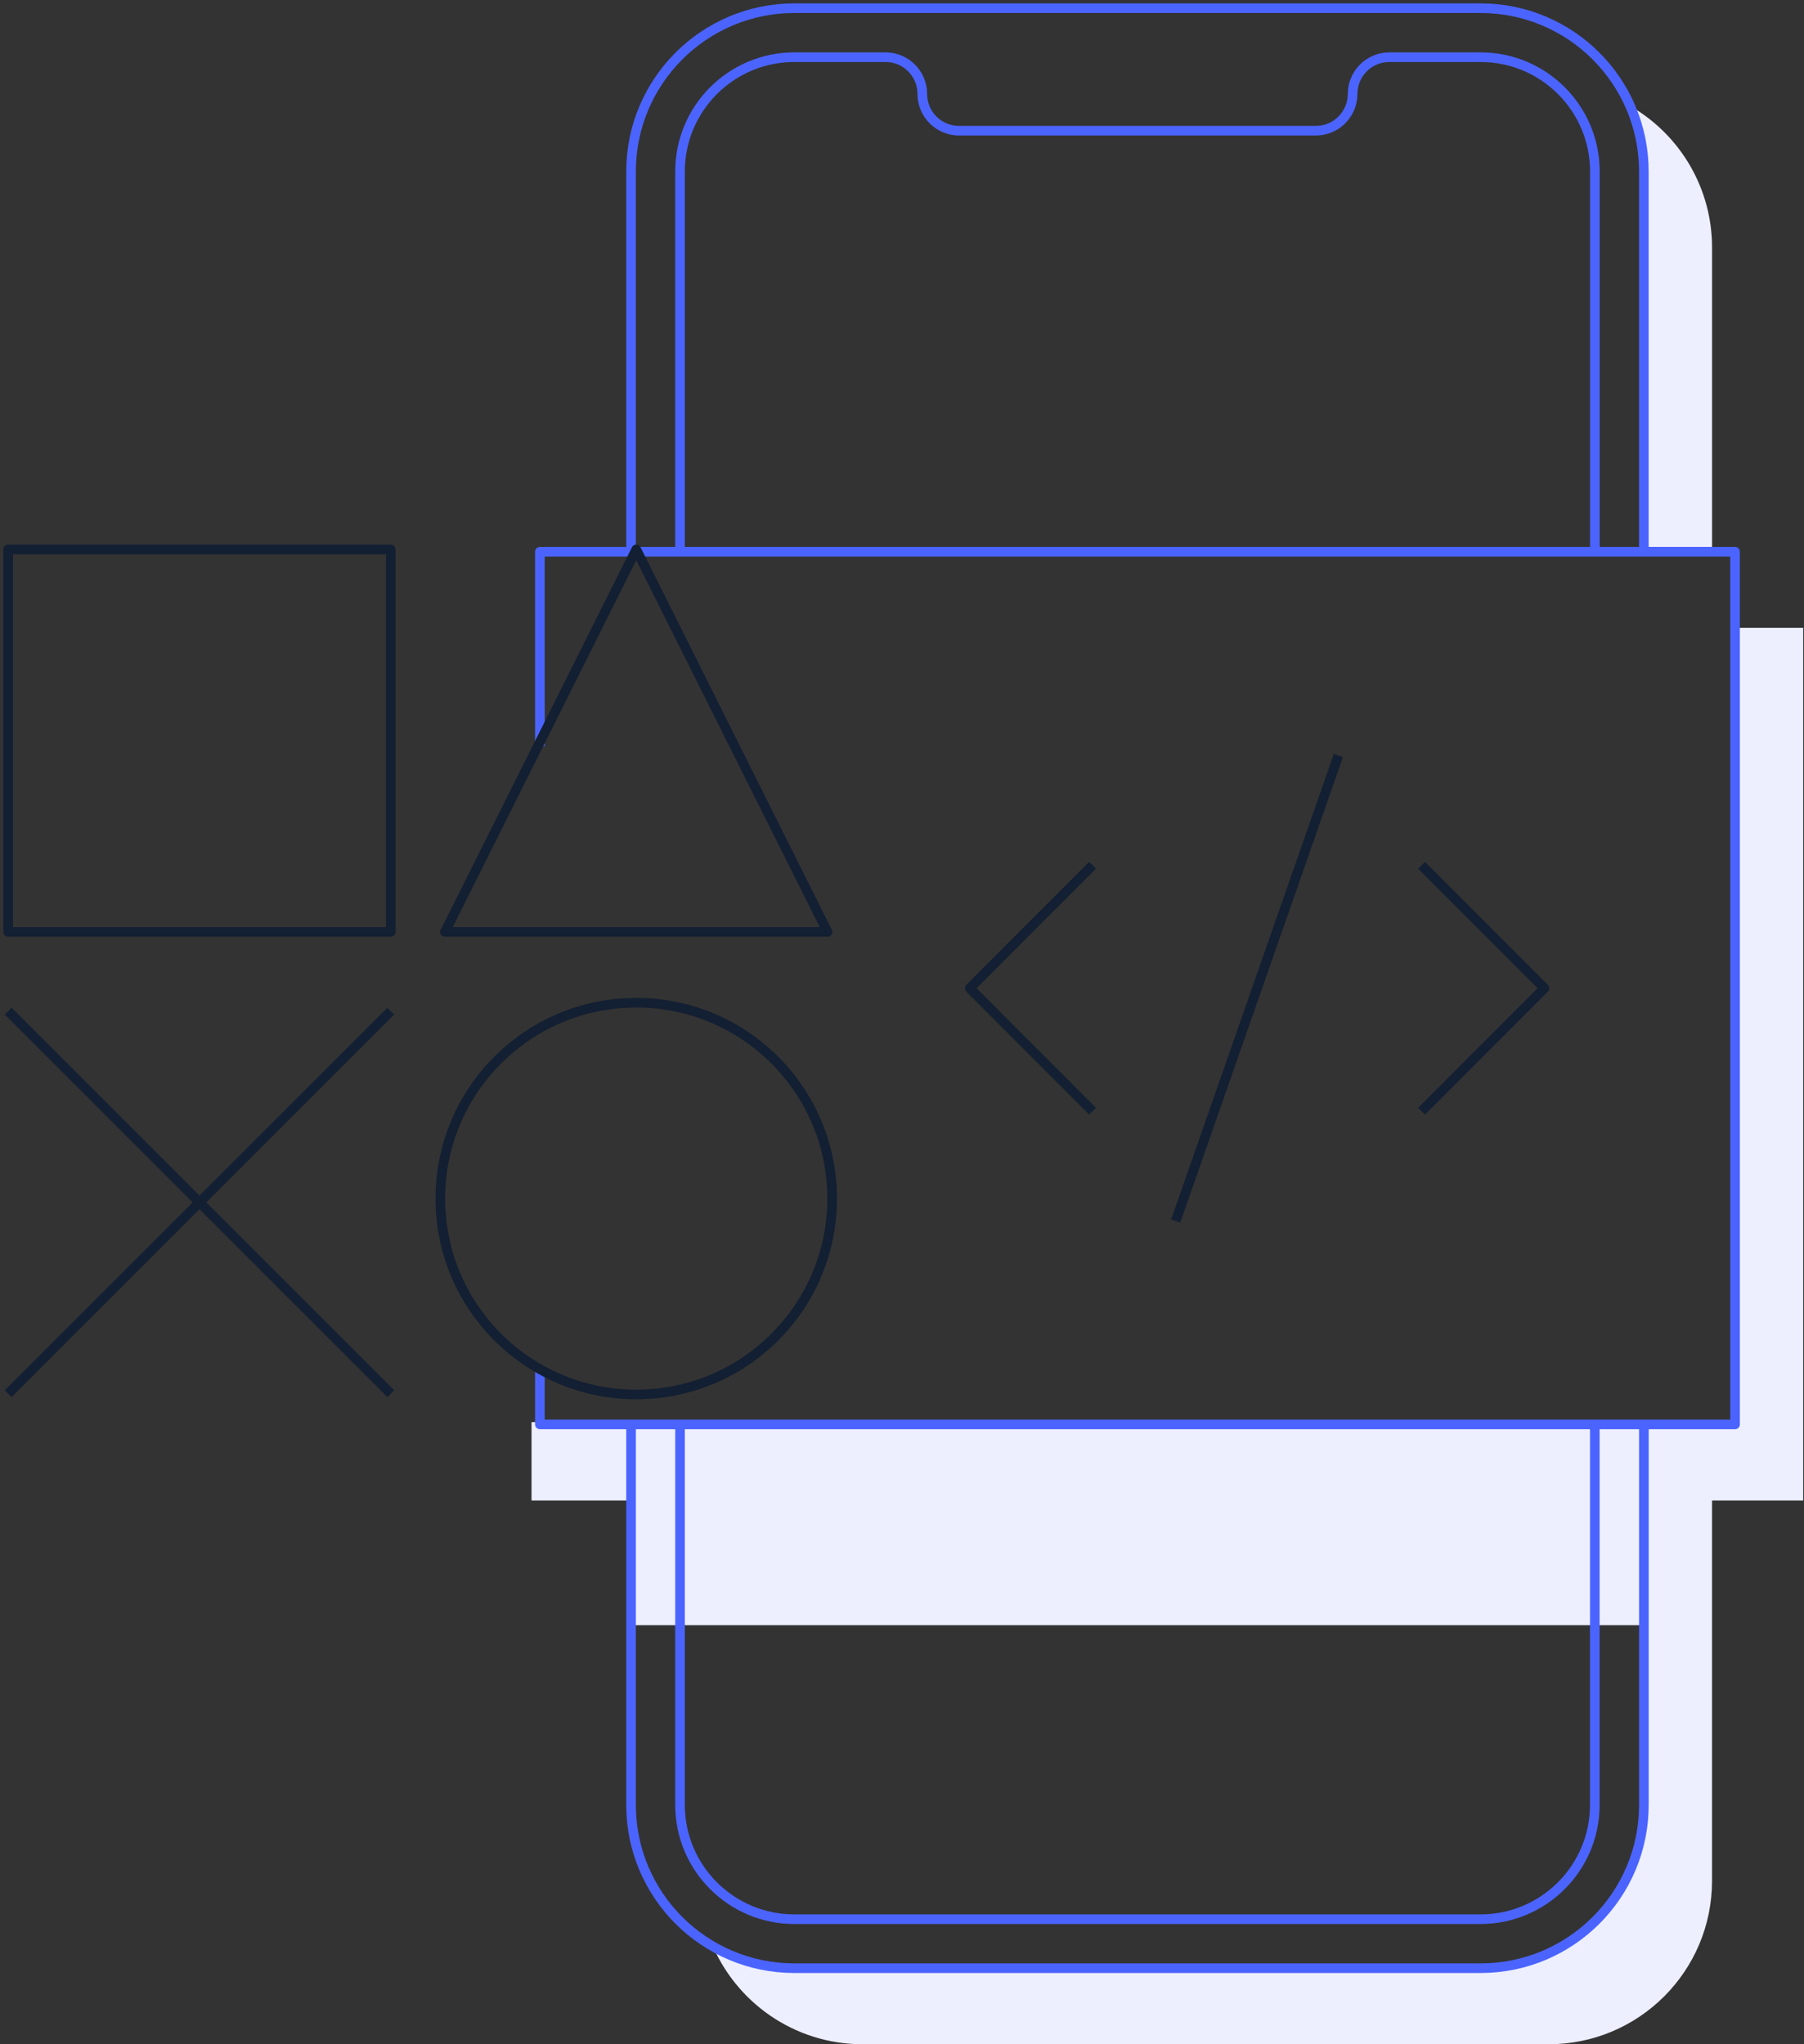 <svg width="375" height="425" viewBox="0 0 375 425" fill="none" xmlns="http://www.w3.org/2000/svg">
<rect x="0" y="0" width="375" height="425" fill="#333333" stroke="none"/>
<g clip-path="url(#clip0_1578_87513)">
<path d="M342.152 35.173V114.228H355.886V51.468C355.886 39.237 349.421 28.517 339.719 22.545C341.285 26.45 342.16 30.712 342.16 35.181L342.152 35.173Z" fill="#EDEFFF"/>
<path d="M374.838 130.523H361.104V295.662H342.146V374.749C342.146 393.501 326.949 408.706 308.189 408.706H165.571C159.05 408.706 152.958 406.861 147.781 403.672C152.791 416.165 165.014 425 179.305 425H321.923C340.675 425 355.88 409.795 355.88 391.043V311.957H374.83V130.523H374.838Z" fill="#EDEFFF"/>
<path d="M131.614 295.702L131.622 295.662H110.492V311.957H131.614V295.702Z" fill="#EDEFFF"/>
<path d="M131.176 296.179H341.716V337.881H131.176V296.179Z" fill="#EDEFFF"/>
<path d="M341.716 296.179V375.234C341.716 393.986 326.511 409.191 307.759 409.191H165.133C146.381 409.191 131.176 393.986 131.176 375.234V296.179M131.176 115.405V35.659C131.176 16.907 146.381 1.702 165.133 1.702H307.751C326.503 1.702 341.708 16.907 341.708 35.659V114.713" stroke="#4B64FF" stroke-width="2" stroke-linejoin="round"/>
<path d="M331.53 114.705V35.658C331.53 22.529 320.89 11.889 307.76 11.889H288.81C284.587 11.889 281.167 15.308 281.167 19.531C281.167 23.754 277.748 27.173 273.525 27.173H199.361C195.138 27.173 191.719 23.754 191.719 19.531C191.719 15.308 188.299 11.889 184.076 11.889H165.126C151.997 11.889 141.356 22.529 141.356 35.658V114.713M141.356 296.179V375.234C141.356 388.363 151.997 399.004 165.126 399.004H307.744C320.874 399.004 331.514 388.363 331.514 375.234V296.179M112.227 155.096V114.705H360.667V296.139H112.227V284.64" stroke="#4B64FF" stroke-width="2" stroke-linejoin="round"/>
<path d="M227.113 231.017L201.578 205.45L227.113 179.883M295.504 231.025L321.039 205.458L295.504 179.891M244.394 253.848L278.215 157.068" stroke="#131F32" stroke-width="2" stroke-linejoin="round"/>
<path d="M81.227 114.228H1.703V193.752H81.227V114.228Z" stroke="#131F32" stroke-width="2" stroke-linejoin="round"/>
<path d="M172.02 193.752H92.496L132.258 114.228L172.02 193.752Z" stroke="#131F32" stroke-width="2" stroke-linejoin="round"/>
<path d="M81.227 210.222L1.703 289.746" stroke="#131F32" stroke-width="2" stroke-linejoin="round"/>
<path d="M1.703 210.222L81.227 289.746" stroke="#131F32" stroke-width="2" stroke-linejoin="round"/>
<path d="M132.255 289.913C154.747 289.913 172.98 271.68 172.98 249.188C172.98 226.697 154.747 208.464 132.255 208.464C109.764 208.464 91.531 226.697 91.531 249.188C91.531 271.68 109.764 289.913 132.255 289.913Z" stroke="#131F32" stroke-width="2" stroke-linejoin="round"/>
</g>
<defs>
<clipPath id="clip0_1578_87513">
<rect width="374.836" height="425" fill="white"/>
</clipPath>
</defs>
</svg>
